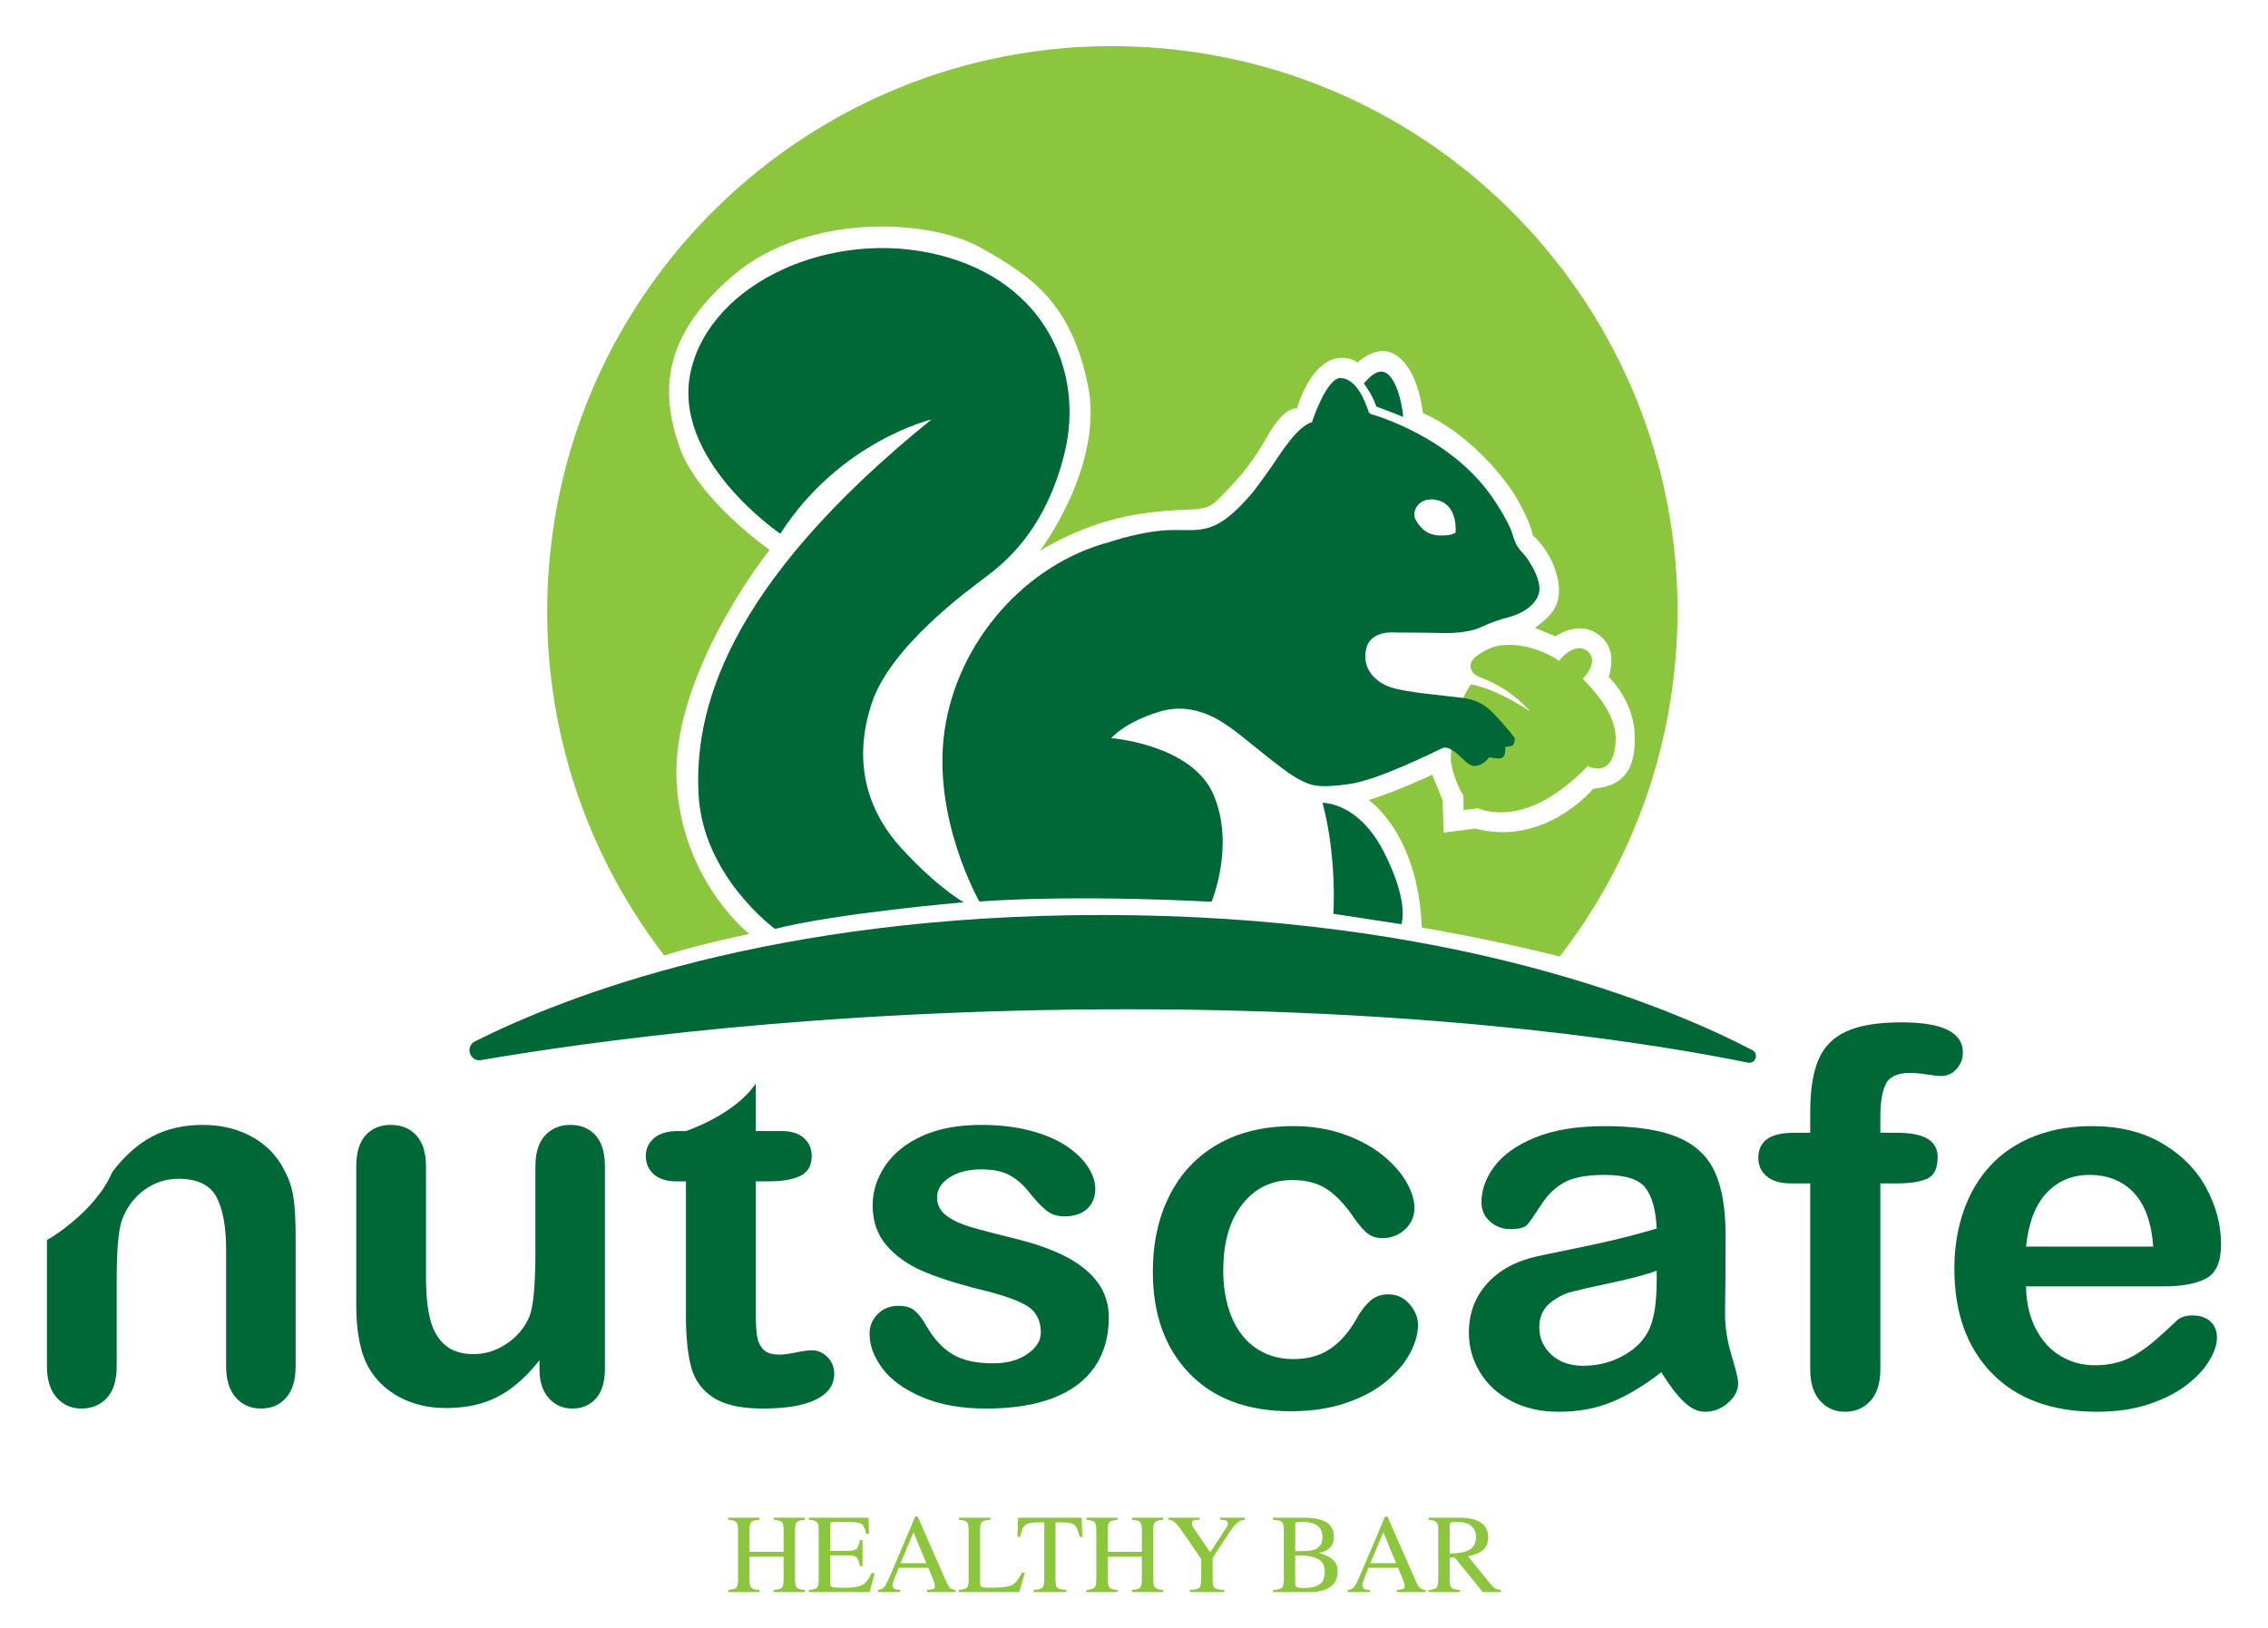 <?xml version="1.0" encoding="UTF-8"?>
<svg xmlns="http://www.w3.org/2000/svg" xmlns:xlink="http://www.w3.org/1999/xlink" version="1.1" id="Livello_1" x="0px" y="0px" width="515.906px" height="370.488px" viewBox="166.228 -0.004 515.906 370.488" xml:space="preserve">
<g>
	<g>
		<path fill-rule="evenodd" clip-rule="evenodd" fill="#006837" d="M274.27,236.949c-2.32,1.167-1.155,4.692,1.405,4.25    c23.46-4.046,76.539-11.561,147.129-11.561c72.649,0,121.339,8.115,141.013,12.137c1.738,0.356,2.583-2.031,1.01-2.849    c-18.946-9.869-68.408-30.738-147.898-30.738C341.889,208.188,294.746,226.644,274.27,236.949"></path>
		<path fill="#8CC63F" d="M547.554,147.284c4.544-70.855-49.213-131.979-120.07-136.522    c-70.857-4.544-131.979,49.213-136.522,120.07c-2.077,32.374,8.019,62.717,26.355,86.559c0,0,6.862-2.275,19.333-4.9    c-1.788-1.467-15.467-13.363-16.524-34.794c-1.13-22.935,18.343-49.068,21.17-52.583c0,0-16.379-11.455-20.535-23.495    c-4.156-12.04-4.289-24.917,12.36-39.046c16.651-14.129,44.227-12.907,56.121-6.258c11.895,6.65,20.543,12.68,24.425,31.137    c3.882,18.457-10.918,37.907-10.918,37.907s9.862-6.487,22.58-8.409c12.719-1.922,14.497,0.245,18.158-3.491    c3.663-3.735,7.025-7.078,11.042-14.214c4.017-7.134,6.7-6.278,6.7-6.278s3.052-11.305,10.049-11.54c0,0,2.198-0.133,3.764,1.063    c0,0,4.243-4.246,8.338-1.929c4.096,2.315,5.893,8.455,6.532,13.425c0,0,11.09,4.269,20.603,18.16c0,0,3.97,6.415,4.314,9.585    c0,0,4.289,3.561,5.677,9.674c1.388,6.113-1.377,8.674-5.115,11.445l4.667,1.943c0,0,4.745-3.53,9.224-0.778    c4.477,2.752,3.643,7.215,2.915,10.044c0,0,5.557,5.148,5.876,12.973c0.319,7.823-2.406,11.893-9.42,12.401    c0,0-10.844,13.268-26.869,9.092l-7.176,0.909l-0.219-7.271l-2.36-5.9c0,0-7.624,3.618-14.471,5.78    c0,0,11.254,7.408,12.091,29.001c10.179,1.75,20.656,3.915,31.392,6.568C536.189,198.022,545.849,173.856,547.554,147.284"></path>
		<path fill-rule="evenodd" clip-rule="evenodd" fill="#8CC63F" d="M499.137,184.292l3.31-0.381c0,0,7.085,3.375,16.794-2.848    c0,0,5.138-3.275,8.101-6.781c0,0,4.459,2.339,5.865-2.499c1.405-4.838,0.451-9.873-6.967-17.331c0,0,3.624-3.487,1.476-5.929    c-2.148-2.442-5.423-0.12-6.826,1.844c0,0-6.674-4.809-14.158-3.373c0,0-2.265,0.449-4.714,2.345    c-2.449,1.897-0.941,4.002,0.527,4.597c1.467,0.597,7.046,2.551,11.765,7.965c0,0-7.12-4.975-13.476-6.204    c0,0-4.633,6.092-4.585,17.412c0,0,0.51,4.14,2.868,7.942L499.137,184.292z"></path>
		<path fill-rule="evenodd" clip-rule="evenodd" fill="#006837" d="M342.52,211.35c0,0-16.394-11.913-17.387-30.594    c-0.993-18.683,5.76-47.136,52.976-85.316c0,0-20.852,4.935-34.386,25.997c0,0-24.926-16.931-20.351-37.037    c4.575-20.105,32.07-32.58,56.587-26.353c24.517,6.226,32.767,27.017,28.477,44.812c-4.289,17.797-13.804,25.263-17.976,28.418    c-4.173,3.155-21.69,15.86-25.937,28.729c-4.248,12.871-1.411,24.142,6.908,33.163c8.321,9.021,14.009,12.123,14.009,12.123    S356.486,207.774,342.52,211.35 M481.105,194.008c-5.859-11.635-14.024-11.338-14.024-11.338    c3.327,12.706,2.453,25.245,2.453,25.245l15.455,2.36C484.99,210.275,486.965,205.644,481.105,194.008 M476.451,87.235    c0,0,2.064,2.688,2.834,5.269c0,0,5.396,1.967,6.123,2.378c0,0-0.324-4.926-2.278-8.246    C481.175,83.315,479.015,84.272,476.451,87.235 M441.816,205.18c0,0,5.366-12.697,0.495-24.269    c-4.871-11.572-23.298-12.96-23.298-12.96s2.863-3.547,10.893-6.009c8.03-2.463,14.268,2.18,17.112,4.279    c2.842,2.099,10.434,8.61,13.897,10.646c3.463,2.035,5.25,2.459,12.016,1.558c6.766-0.901,19.605-7.369,21.333-8.182    c1.729-0.813,4.25,2.052,5.384,3.049c1.134,0.997,1.974,1.257,3.24,0.721c1.266-0.534,2.06-1.716,2.06-1.716    s0.675,0.145,1.764,0.25c1.088,0.105,1.446-0.146,1.724-0.745c0.279-0.598,0.152-1.838,0.152-1.838s0.379-0.045,1.35-0.222    c0.969-0.177,0.837-1.844,0.837-1.844s-2.149-2.792-4.169-4.907c-2.021-2.115-3.677-3.693-7.977-4.243    c-4.3-0.55-13.063-1.248-16.316-2.46c-3.254-1.212-6.309-4.101-5.335-8.602c0.972-4.501,6.812-3.762,6.812-3.762    s6.343-0.004,10.991,0.112c4.647,0.116,7.688-1.059,7.688-1.059s3.392-1.654,6.731-2.49c3.339-0.835,6.481-2.869,7.117-5.659    c0.635-2.788-2.179-7.304-3.458-8.709c-1.279-1.406-1.831-2.035-2.621-4.686c-0.788-2.651-3.89-7.3-3.89-7.3    c-9.652-14.924-28.159-19.875-28.159-19.875l-0.591-0.381c-1.018-3.352-3.068-7.659-6.341-7.868    c-3.272-0.209-6.6,10.049-6.6,10.049c-3.419,1.014-7.094,7.076-9.13,10.026c-2.038,2.949-4.279,5.886-4.279,5.886    c-8.369,9.868-11.571,8.567-18.214,8.621c-6.643,0.053-14.133,2.653-14.133,2.653c-19.49,5.048-34.868,22.817-37.798,42.89    c-2.929,20.073,7.906,38.977,7.906,38.977C412.526,203.473,441.816,205.18,441.816,205.18 M497.345,121.157    c0,0,0.566-5.988-3.823-7.272c-4.389-1.286-6.452,2.416-5.218,4.502c1.236,2.087,2.752,3.345,5.346,3.446    C496.495,121.943,497.345,121.157,497.345,121.157"></path>
	</g>
	<g>
		<path fill="#8CC63F" d="M331.859,361.771c1-0.108,1.624-0.292,1.874-0.553c0.25-0.262,0.375-0.943,0.375-2.045v-11.082    c0-0.916-0.14-1.512-0.419-1.787c-0.279-0.275-0.889-0.446-1.83-0.512v-0.475h7.096v0.475c-0.936,0.067-1.545,0.237-1.827,0.512    c-0.282,0.275-0.422,0.87-0.422,1.787v4.985h7.771v-4.985c0-0.916-0.138-1.512-0.412-1.787c-0.275-0.275-0.887-0.446-1.837-0.512    v-0.475h7.096v0.475c-0.941,0.067-1.552,0.237-1.83,0.512c-0.279,0.275-0.419,0.87-0.419,1.787v11.381    c0,0.928,0.14,1.522,0.419,1.783c0.279,0.261,0.889,0.433,1.83,0.516v0.475h-7.096v-0.475c1.008-0.099,1.634-0.282,1.88-0.547    c0.246-0.265,0.369-0.949,0.369-2.051V354.2h-7.771v5.272c0,0.928,0.141,1.524,0.422,1.79c0.282,0.265,0.891,0.435,1.827,0.509    v0.475h-7.096V361.771z"></path>
		<path fill="#8CC63F" d="M350.212,361.771c0.941-0.099,1.551-0.267,1.83-0.503s0.419-0.835,0.419-1.796v-11.381    c0-0.908-0.138-1.501-0.412-1.781c-0.275-0.279-0.887-0.452-1.836-0.518v-0.475h13.593l0.087,3.661h-0.65    c-0.217-1.128-0.541-1.857-0.974-2.189c-0.433-0.331-1.399-0.497-2.898-0.497h-3.483c-0.376,0-0.608,0.061-0.695,0.181    c-0.088,0.121-0.132,0.348-0.132,0.681v5.71h3.948c1.091,0,1.787-0.162,2.086-0.485c0.3-0.323,0.542-0.978,0.725-1.964h0.599    v5.909h-0.599c-0.192-0.991-0.438-1.647-0.738-1.968c-0.299-0.32-0.991-0.481-2.074-0.481h-3.948v6.334    c0,0.508,0.16,0.808,0.481,0.9s1.282,0.137,2.884,0.137c1.735,0,3.015-0.189,3.841-0.568c0.826-0.379,1.568-1.298,2.226-2.755    h0.712l-1.162,4.323h-13.83V361.771z"></path>
		<path fill="#8CC63F" d="M365.931,362.246v-0.475c0.658-0.074,1.151-0.322,1.481-0.742s0.893-1.572,1.692-3.455l5.33-12.556h0.51    l6.375,14.505c0.425,0.961,0.764,1.555,1.019,1.783c0.254,0.228,0.681,0.383,1.28,0.466v0.475h-6.506v-0.475    c0.747-0.066,1.229-0.147,1.446-0.242c0.216-0.095,0.324-0.33,0.324-0.703c0-0.124-0.042-0.343-0.125-0.659    c-0.083-0.315-0.2-0.647-0.35-0.995l-1.025-2.461h-6.743c-0.664,1.674-1.061,2.696-1.19,3.065    c-0.129,0.369-0.194,0.661-0.194,0.876c0,0.431,0.175,0.729,0.524,0.895c0.216,0.1,0.623,0.174,1.222,0.224v0.475H365.931z     M376.951,355.674l-2.932-7.046l-2.946,7.046H376.951z"></path>
		<path fill="#8CC63F" d="M384.319,361.771c0.941-0.099,1.551-0.267,1.83-0.503s0.419-0.835,0.419-1.796v-11.381    c0-0.908-0.138-1.501-0.412-1.781c-0.275-0.279-0.887-0.452-1.836-0.518v-0.475h7.221v0.475c-0.941,0.05-1.572,0.204-1.893,0.462    c-0.321,0.258-0.481,0.812-0.481,1.661v12.294c0,0.283,0.048,0.506,0.144,0.668c0.096,0.162,0.307,0.264,0.632,0.306    c0.192,0.025,0.394,0.042,0.607,0.05c0.213,0.009,0.611,0.012,1.195,0.012c2.277,0,3.815-0.187,4.616-0.562    c0.8-0.375,1.576-1.332,2.327-2.873h0.65l-1.251,4.435h-13.766V361.771z"></path>
		<path fill="#8CC63F" d="M397.812,345.317h14.467l0.137,4.348h-0.612c-0.3-1.366-0.681-2.255-1.143-2.668    c-0.462-0.412-1.435-0.618-2.917-0.618h-1.424v13.093c0,0.986,0.154,1.597,0.462,1.833c0.308,0.236,0.983,0.392,2.024,0.466v0.475    h-7.458v-0.475c1.083-0.082,1.757-0.261,2.024-0.535c0.266-0.273,0.4-0.961,0.4-2.064v-12.794h-1.437    c-1.416,0-2.38,0.204-2.892,0.612c-0.512,0.408-0.897,1.299-1.156,2.674h-0.624L397.812,345.317z"></path>
		<path fill="#8CC63F" d="M413.354,361.771c1-0.108,1.624-0.292,1.874-0.553c0.25-0.262,0.375-0.943,0.375-2.045v-11.082    c0-0.916-0.14-1.512-0.419-1.787c-0.279-0.275-0.889-0.446-1.83-0.512v-0.475h7.096v0.475c-0.936,0.067-1.545,0.237-1.827,0.512    c-0.282,0.275-0.422,0.87-0.422,1.787v4.985h7.771v-4.985c0-0.916-0.138-1.512-0.412-1.787c-0.275-0.275-0.887-0.446-1.837-0.512    v-0.475h7.096v0.475c-0.941,0.067-1.552,0.237-1.83,0.512c-0.279,0.275-0.419,0.87-0.419,1.787v11.381    c0,0.928,0.14,1.522,0.419,1.783c0.279,0.261,0.889,0.433,1.83,0.516v0.475h-7.096v-0.475c1.008-0.099,1.634-0.282,1.88-0.547    c0.246-0.265,0.369-0.949,0.369-2.051V354.2h-7.771v5.272c0,0.928,0.141,1.524,0.422,1.79c0.282,0.265,0.891,0.435,1.827,0.509    v0.475h-7.096V361.771z"></path>
		<path fill="#8CC63F" d="M439.14,345.317v0.475c-0.6-0.017-1.05,0.029-1.349,0.138c-0.3,0.108-0.45,0.342-0.45,0.7    c0,0.108,0.025,0.244,0.075,0.406c0.05,0.162,0.162,0.377,0.337,0.644l3.766,5.522l3.673-5.61c0.149-0.242,0.247-0.441,0.293-0.6    c0.046-0.158,0.069-0.275,0.069-0.35c0-0.367-0.195-0.608-0.586-0.725c-0.233-0.075-0.633-0.117-1.2-0.125v-0.475h5.591v0.475    c-0.516,0.025-0.977,0.179-1.384,0.462c-0.632,0.441-1.343,1.262-2.133,2.461l-3.779,5.772v4.976c0,0.989,0.16,1.607,0.481,1.852    c0.321,0.245,1.039,0.397,2.155,0.455v0.475h-7.808v-0.475c1.157-0.066,1.876-0.239,2.155-0.517    c0.279-0.279,0.419-0.975,0.419-2.089v-4.44l-3.348-4.91c-1.158-1.691-1.97-2.775-2.436-3.254    c-0.467-0.479-1.033-0.735-1.699-0.768v-0.475H439.14z"></path>
		<path fill="#8CC63F" d="M455.807,361.771c1.027-0.058,1.692-0.217,1.995-0.478c0.303-0.261,0.454-0.868,0.454-1.821v-11.381    c0-0.941-0.151-1.547-0.454-1.818c-0.302-0.27-0.967-0.431-1.995-0.481v-0.475h7.165c2.047,0,3.672,0.329,4.874,0.988    c1.203,0.659,1.804,1.792,1.804,3.401c0,1.209-0.421,2.126-1.262,2.751c-0.475,0.359-1.187,0.654-2.136,0.888    c1.174,0.283,2.178,0.755,3.011,1.417c0.832,0.662,1.249,1.587,1.249,2.778c0,1.997-0.924,3.371-2.771,4.119    c-0.974,0.392-2.172,0.587-3.595,0.587h-8.338V361.771z M465.426,352.488c1.083-0.5,1.624-1.398,1.624-2.691    c0-1.527-0.624-2.558-1.874-3.092c-0.692-0.292-1.741-0.438-3.149-0.438c-0.533,0-0.862,0.046-0.987,0.138    c-0.125,0.092-0.187,0.342-0.187,0.751v5.783l2.436-0.037C464.148,352.884,464.86,352.747,465.426,352.488z M466.251,360.56    c0.883-0.508,1.324-1.483,1.324-2.924c0-1.432-0.516-2.411-1.549-2.936c-1.033-0.525-2.349-0.787-3.948-0.787    c-0.392,0-0.64,0-0.744,0c-0.105,0-0.265-0.004-0.481-0.012v6.371c0,0.441,0.125,0.727,0.375,0.856    c0.25,0.129,0.829,0.194,1.737,0.194C464.273,361.322,465.368,361.068,466.251,360.56z"></path>
		<path fill="#8CC63F" d="M472.8,362.246v-0.475c0.658-0.074,1.151-0.322,1.481-0.742s0.893-1.572,1.692-3.455l5.33-12.556h0.51    l6.375,14.505c0.425,0.961,0.764,1.555,1.019,1.783c0.254,0.228,0.681,0.383,1.28,0.466v0.475h-6.506v-0.475    c0.747-0.066,1.229-0.147,1.446-0.242c0.216-0.095,0.324-0.33,0.324-0.703c0-0.124-0.042-0.343-0.125-0.659    c-0.083-0.315-0.2-0.647-0.35-0.995l-1.025-2.461h-6.743c-0.664,1.674-1.061,2.696-1.19,3.065    c-0.129,0.369-0.194,0.661-0.194,0.876c0,0.431,0.175,0.729,0.524,0.895c0.216,0.1,0.623,0.174,1.222,0.224v0.475H472.8z     M483.819,355.674l-2.932-7.046l-2.946,7.046H483.819z"></path>
		<path fill="#8CC63F" d="M491.188,361.771c0.982-0.091,1.595-0.282,1.836-0.572c0.242-0.29,0.362-0.966,0.362-2.026v-11.082    c0-0.9-0.135-1.489-0.406-1.768c-0.271-0.279-0.868-0.456-1.793-0.531v-0.475h7.083c1.474,0,2.703,0.187,3.686,0.562    c1.866,0.707,2.798,2.009,2.798,3.905c0,1.273-0.414,2.25-1.243,2.932c-0.829,0.682-1.955,1.131-3.379,1.347l5.272,6.494    c0.325,0.396,0.65,0.686,0.975,0.868c0.324,0.181,0.741,0.297,1.249,0.347v0.475h-4.121l-6.4-7.883l-1.123,0.062v5.043    c0,0.947,0.144,1.546,0.431,1.799c0.288,0.253,0.914,0.421,1.88,0.504v0.475h-7.108V361.771z M499.933,352.901    c1.357-0.557,2.036-1.605,2.036-3.143c0-1.48-0.608-2.49-1.824-3.03c-0.65-0.291-1.512-0.436-2.586-0.436    c-0.725,0-1.168,0.052-1.331,0.156c-0.162,0.104-0.244,0.347-0.244,0.729v6.298C497.826,353.409,499.142,353.217,499.933,352.901z    "></path>
	</g>
	<g>
		<path fill="#006837" d="M191.787,266.643c-3.982,9.346-14.883,15.517-14.883,15.517v28.672c0,3.102,0.735,5.486,2.209,7.152    c1.47,1.665,3.35,2.499,5.638,2.499c2.366,0,4.294-0.803,5.787-2.412c1.494-1.608,2.234-4.021,2.234-7.24v-19.887    c0-6.469,0.391-10.889,1.163-13.254c1.088-2.944,2.795-5.264,5.12-6.95c2.325-1.685,4.903-2.53,7.733-2.53    c4.34,0,7.239,1.391,8.695,4.161c1.452,2.77,2.179,6.772,2.179,12.005v26.456c0,3.102,0.735,5.486,2.209,7.152    c1.47,1.665,3.393,2.499,5.756,2.499c2.325,0,4.214-0.813,5.673-2.442c1.452-1.628,2.177-4.031,2.177-7.21v-29.535    c0-3.49-0.155-6.357-0.464-8.607c-0.311-2.247-0.99-4.342-2.038-6.281c-1.626-3.331-4.088-5.908-7.382-7.731    c-3.294-1.82-7.038-2.731-11.222-2.731c-4.301,0-8.113,0.863-11.426,2.585C197.631,260.258,194.579,262.962,191.787,266.643"></path>
		<path fill="#006837" d="M288.948,311.529c0,2.83,0.707,5.031,2.121,6.601c1.413,1.571,3.204,2.353,5.377,2.353    c2.172,0,3.946-0.755,5.32-2.267c1.378-1.511,2.063-3.78,2.063-6.802v-45.991c0-3.179-0.713-5.554-2.149-7.124    c-1.434-1.57-3.332-2.353-5.698-2.353c-2.366,0-4.282,0.792-5.756,2.381c-1.471,1.59-2.209,3.956-2.209,7.097v19.304    c0,7.594-0.446,12.519-1.34,14.769c-1.081,2.555-2.808,4.632-5.173,6.221c-2.363,1.59-4.88,2.381-7.555,2.381    c-2.755,0-4.933-0.704-6.541-2.119c-1.611-1.416-2.727-3.375-3.343-5.875c-0.623-2.499-0.932-5.589-0.932-9.275v-25.406    c0-3.141-0.739-5.507-2.211-7.097c-1.473-1.589-3.412-2.381-5.812-2.381c-2.368,0-4.267,0.782-5.703,2.353    c-1.43,1.57-2.147,3.946-2.147,7.124v31.455c0,6.317,0.985,11.164,2.964,14.536c1.664,2.788,4.02,4.984,7.064,6.569    c3.042,1.589,6.483,2.384,10.323,2.384c3.174,0,6.005-0.396,8.486-1.19c2.481-0.795,4.769-2.007,6.862-3.635    c2.092-1.629,4.089-3.643,5.99-6.049V311.529"></path>
		<path fill="#006837" d="M338.135,246.528c-4.78,7.165-15.875,10.814-15.875,10.814h-1.742c-2.406,0-4.239,0.533-5.494,1.598    c-1.259,1.067-1.891,2.431-1.891,4.099c0,1.667,0.601,3.042,1.803,4.129c1.201,1.085,2.946,1.628,5.23,1.628h2.094v30.467    c0,4.924,0.399,8.857,1.194,11.801c0.795,2.949,2.472,5.255,5.03,6.922c2.559,1.664,6.318,2.497,11.277,2.497    c5.235,0,9.249-0.676,12.038-2.032c2.79-1.356,4.188-3.313,4.188-5.875c0-1.512-0.517-2.777-1.543-3.805    c-1.028-1.025-2.181-1.543-3.462-1.543c-0.891,0-2.133,0.165-3.718,0.492c-1.589,0.333-2.848,0.495-3.78,0.495    c-1.704,0-2.936-0.414-3.691-1.25c-0.757-0.831-1.222-1.916-1.399-3.254c-0.172-1.339-0.259-3.247-0.259-5.727v-29.19h2.964    c3.138,0,5.551-0.427,7.24-1.282c1.683-0.851,2.53-2.343,2.53-4.474c0-1.668-0.591-3.032-1.773-4.099    c-1.181-1.066-2.898-1.598-5.148-1.598h-5.813V246.528"></path>
		<path fill="#006837" d="M418.453,299.728c0-2.907-0.803-5.497-2.412-7.763c-1.611-2.268-3.976-4.234-7.094-5.903    c-3.123-1.664-7.143-3.101-12.066-4.3c-4.148-1.01-7.402-1.861-9.767-2.559c-2.363-0.697-4.244-1.58-5.638-2.646    c-1.396-1.066-2.095-2.431-2.095-4.098c0-1.823,0.951-3.347,2.848-4.565c1.898-1.222,4.283-1.83,7.154-1.83    c2.788,0,4.999,0.464,6.625,1.393c1.63,0.929,3.042,2.172,4.244,3.721c1.474,1.863,2.784,3.257,3.928,4.184    c1.139,0.929,2.527,1.398,4.156,1.398c2.247,0,3.983-0.58,5.205-1.743c1.219-1.165,1.833-2.654,1.833-4.477    c0-1.668-0.573-3.373-1.717-5.117c-1.144-1.746-2.812-3.335-5.003-4.769c-2.19-1.434-4.924-2.578-8.196-3.431    c-3.276-0.851-6.968-1.275-11.076-1.275c-5.233,0-9.699,0.841-13.405,2.527c-3.699,1.686-6.501,3.946-8.399,6.772    c-1.904,2.83-2.848,5.834-2.848,9.013c0,3.566,1.025,6.571,3.08,9.014c2.053,2.439,4.797,4.406,8.23,5.903    c3.426,1.49,7.875,2.916,13.342,4.272c4.845,1.162,8.324,2.384,10.437,3.661c2.109,1.282,3.166,3.317,3.166,6.106    c0,1.823-1.017,3.441-3.052,4.855c-2.038,1.414-4.643,2.119-7.819,2.119c-3.918,0-7.009-0.695-9.278-2.091    c-2.262-1.393-4.211-3.506-5.84-6.336c-0.813-1.473-1.668-2.617-2.559-3.431c-0.891-0.813-2.169-1.222-3.836-1.222    c-1.901,0-3.471,0.621-4.709,1.861c-1.244,1.241-1.865,2.734-1.865,4.476c0,2.64,0.972,5.264,2.908,7.882    c1.939,2.615,4.943,4.797,9.013,6.539c4.07,1.745,8.954,2.618,14.651,2.618c5.971,0,11.035-0.805,15.206-2.413    c4.166-1.608,7.318-3.974,9.45-7.092C417.387,307.857,418.453,304.108,418.453,299.728"></path>
		<path fill="#006837" d="M488.784,301.459c0,1.987-0.595,4.111-1.783,6.371c-1.189,2.26-3,4.413-5.435,6.458    c-2.436,2.045-5.504,3.692-9.205,4.939c-3.703,1.247-7.871,1.87-12.508,1.87c-9.858,0-17.555-2.873-23.087-8.621    c-5.533-5.747-8.299-13.451-8.299-23.115c0-6.546,1.265-12.332,3.798-17.359c2.533-5.027,6.195-8.913,10.988-11.66    c4.793-2.747,10.521-4.121,17.183-4.121c4.13,0,7.92,0.605,11.368,1.812c3.449,1.208,6.371,2.767,8.767,4.676    c2.396,1.909,4.227,3.945,5.494,6.108c1.266,2.162,1.9,4.179,1.9,6.049c0,1.91-0.712,3.527-2.134,4.851    c-1.423,1.325-3.147,1.987-5.173,1.987c-1.325,0-2.425-0.341-3.302-1.023c-0.877-0.681-1.861-1.783-2.952-3.302    c-1.948-2.961-3.984-5.182-6.108-6.663c-2.124-1.481-4.822-2.221-8.095-2.221c-4.715,0-8.514,1.841-11.397,5.523    c-2.884,3.683-4.325,8.719-4.325,15.109c0,3.001,0.37,5.757,1.111,8.271c0.74,2.513,1.811,4.656,3.215,6.429    c1.403,1.774,3.098,3.118,5.085,4.033c1.987,0.916,4.169,1.373,6.546,1.373c3.195,0,5.933-0.739,8.212-2.221    c2.279-1.48,4.296-3.74,6.049-6.78c0.974-1.792,2.025-3.195,3.156-4.208c1.13-1.013,2.513-1.52,4.15-1.52    c1.948,0,3.565,0.741,4.851,2.221C488.142,298.207,488.784,299.785,488.784,301.459z"></path>
		<path fill="#006837" d="M544.132,312.214c-3.857,3.001-7.589,5.251-11.193,6.75c-3.605,1.5-7.647,2.25-12.127,2.25    c-4.091,0-7.686-0.809-10.783-2.426c-3.098-1.617-5.485-3.808-7.16-6.575c-1.676-2.766-2.513-5.766-2.513-9.001    c0-4.363,1.383-8.085,4.15-11.163c2.766-3.078,6.565-5.143,11.397-6.195c1.013-0.233,3.526-0.76,7.539-1.578    c4.013-0.818,7.452-1.568,10.316-2.25c2.864-0.681,5.971-1.509,9.322-2.484c-0.195-4.208-1.043-7.296-2.542-9.264    c-1.501-1.967-4.609-2.951-9.323-2.951c-4.053,0-7.101,0.565-9.147,1.695c-2.045,1.131-3.799,2.825-5.26,5.085    c-1.461,2.26-2.494,3.751-3.098,4.472c-0.605,0.721-1.9,1.081-3.887,1.081c-1.793,0-3.342-0.574-4.646-1.724    c-1.306-1.149-1.958-2.62-1.958-4.413c0-2.805,0.994-5.532,2.981-8.182c1.987-2.65,5.085-4.831,9.294-6.546    c4.208-1.714,9.448-2.572,15.722-2.572c7.014,0,12.527,0.829,16.541,2.484c4.013,1.657,6.847,4.277,8.504,7.861    c1.656,3.586,2.484,8.339,2.484,14.261c0,3.74-0.01,6.917-0.029,9.527c-0.02,2.611-0.049,5.514-0.088,8.708    c0,3.001,0.497,6.128,1.491,9.381c0.993,3.254,1.49,5.348,1.49,6.283c0,1.637-0.77,3.127-2.309,4.472    c-1.54,1.344-3.283,2.016-5.231,2.016c-1.637,0-3.254-0.77-4.851-2.309C547.619,317.367,545.924,315.136,544.132,312.214z     M543.08,289.127c-2.338,0.858-5.738,1.763-10.199,2.718c-4.462,0.955-7.55,1.657-9.264,2.104c-1.715,0.448-3.352,1.325-4.91,2.63    c-1.559,1.306-2.338,3.127-2.338,5.465c0,2.416,0.915,4.471,2.747,6.166c1.831,1.695,4.227,2.543,7.189,2.543    c3.156,0,6.068-0.692,8.738-2.075c2.668-1.383,4.626-3.165,5.874-5.348c1.441-2.415,2.162-6.39,2.162-11.923V289.127z"></path>
		<path fill="#006837" d="M574.202,257.741h3.799v-4.793c0-4.987,0.633-8.951,1.9-11.893c1.266-2.942,3.409-5.085,6.429-6.429    c3.019-1.345,7.159-2.017,12.42-2.017c9.312,0,13.969,2.279,13.969,6.839c0,1.481-0.488,2.747-1.461,3.799    c-0.975,1.052-2.124,1.578-3.449,1.578c-0.624,0-1.695-0.117-3.215-0.351s-2.805-0.35-3.857-0.35    c-2.884,0-4.734,0.848-5.552,2.542c-0.818,1.695-1.227,4.121-1.227,7.277v3.799h3.916c6.078,0,9.117,1.832,9.117,5.494    c0,2.611-0.809,4.267-2.426,4.968c-1.617,0.701-3.848,1.052-6.692,1.052h-3.916v42.257c0,3.156-0.751,5.562-2.25,7.218    c-1.501,1.656-3.439,2.484-5.816,2.484c-2.26,0-4.141-0.828-5.64-2.484c-1.5-1.656-2.25-4.062-2.25-7.218v-42.257h-4.383    c-2.377,0-4.208-0.536-5.494-1.607c-1.286-1.071-1.929-2.464-1.929-4.179C566.195,259.651,568.863,257.741,574.202,257.741z"></path>
		<path fill="#006837" d="M658.307,292.693h-31.211c0.038,3.624,0.769,6.819,2.192,9.585c1.422,2.767,3.311,4.851,5.669,6.254    c2.357,1.403,4.958,2.104,7.803,2.104c1.909,0,3.653-0.224,5.231-0.672c1.578-0.448,3.107-1.149,4.588-2.104    c1.48-0.954,2.844-1.977,4.091-3.068c1.246-1.09,2.864-2.572,4.851-4.442c0.818-0.701,1.987-1.052,3.507-1.052    c1.637,0,2.961,0.448,3.974,1.344c1.013,0.897,1.52,2.163,1.52,3.799c0,1.442-0.565,3.127-1.695,5.055    c-1.131,1.929-2.834,3.78-5.114,5.552c-2.279,1.774-5.144,3.244-8.592,4.413c-3.449,1.169-7.414,1.754-11.894,1.754    c-10.248,0-18.216-2.922-23.905-8.767c-5.689-5.844-8.533-13.773-8.533-23.787c0-4.714,0.701-9.089,2.104-13.122    c1.403-4.032,3.448-7.49,6.137-10.374c2.688-2.883,6-5.094,9.936-6.634c3.935-1.539,8.299-2.309,13.092-2.309    c6.234,0,11.582,1.315,16.044,3.945c4.461,2.63,7.803,6.03,10.023,10.199c2.221,4.17,3.332,8.416,3.332,12.742    c0,4.013-1.15,6.614-3.449,7.803C665.71,292.099,662.476,292.693,658.307,292.693z M627.096,283.633h28.931    c-0.39-5.454-1.861-9.536-4.412-12.244c-2.552-2.708-5.913-4.062-10.082-4.062c-3.974,0-7.238,1.373-9.79,4.121    C629.19,274.194,627.641,278.256,627.096,283.633z"></path>
	</g>
</g>
</svg>
